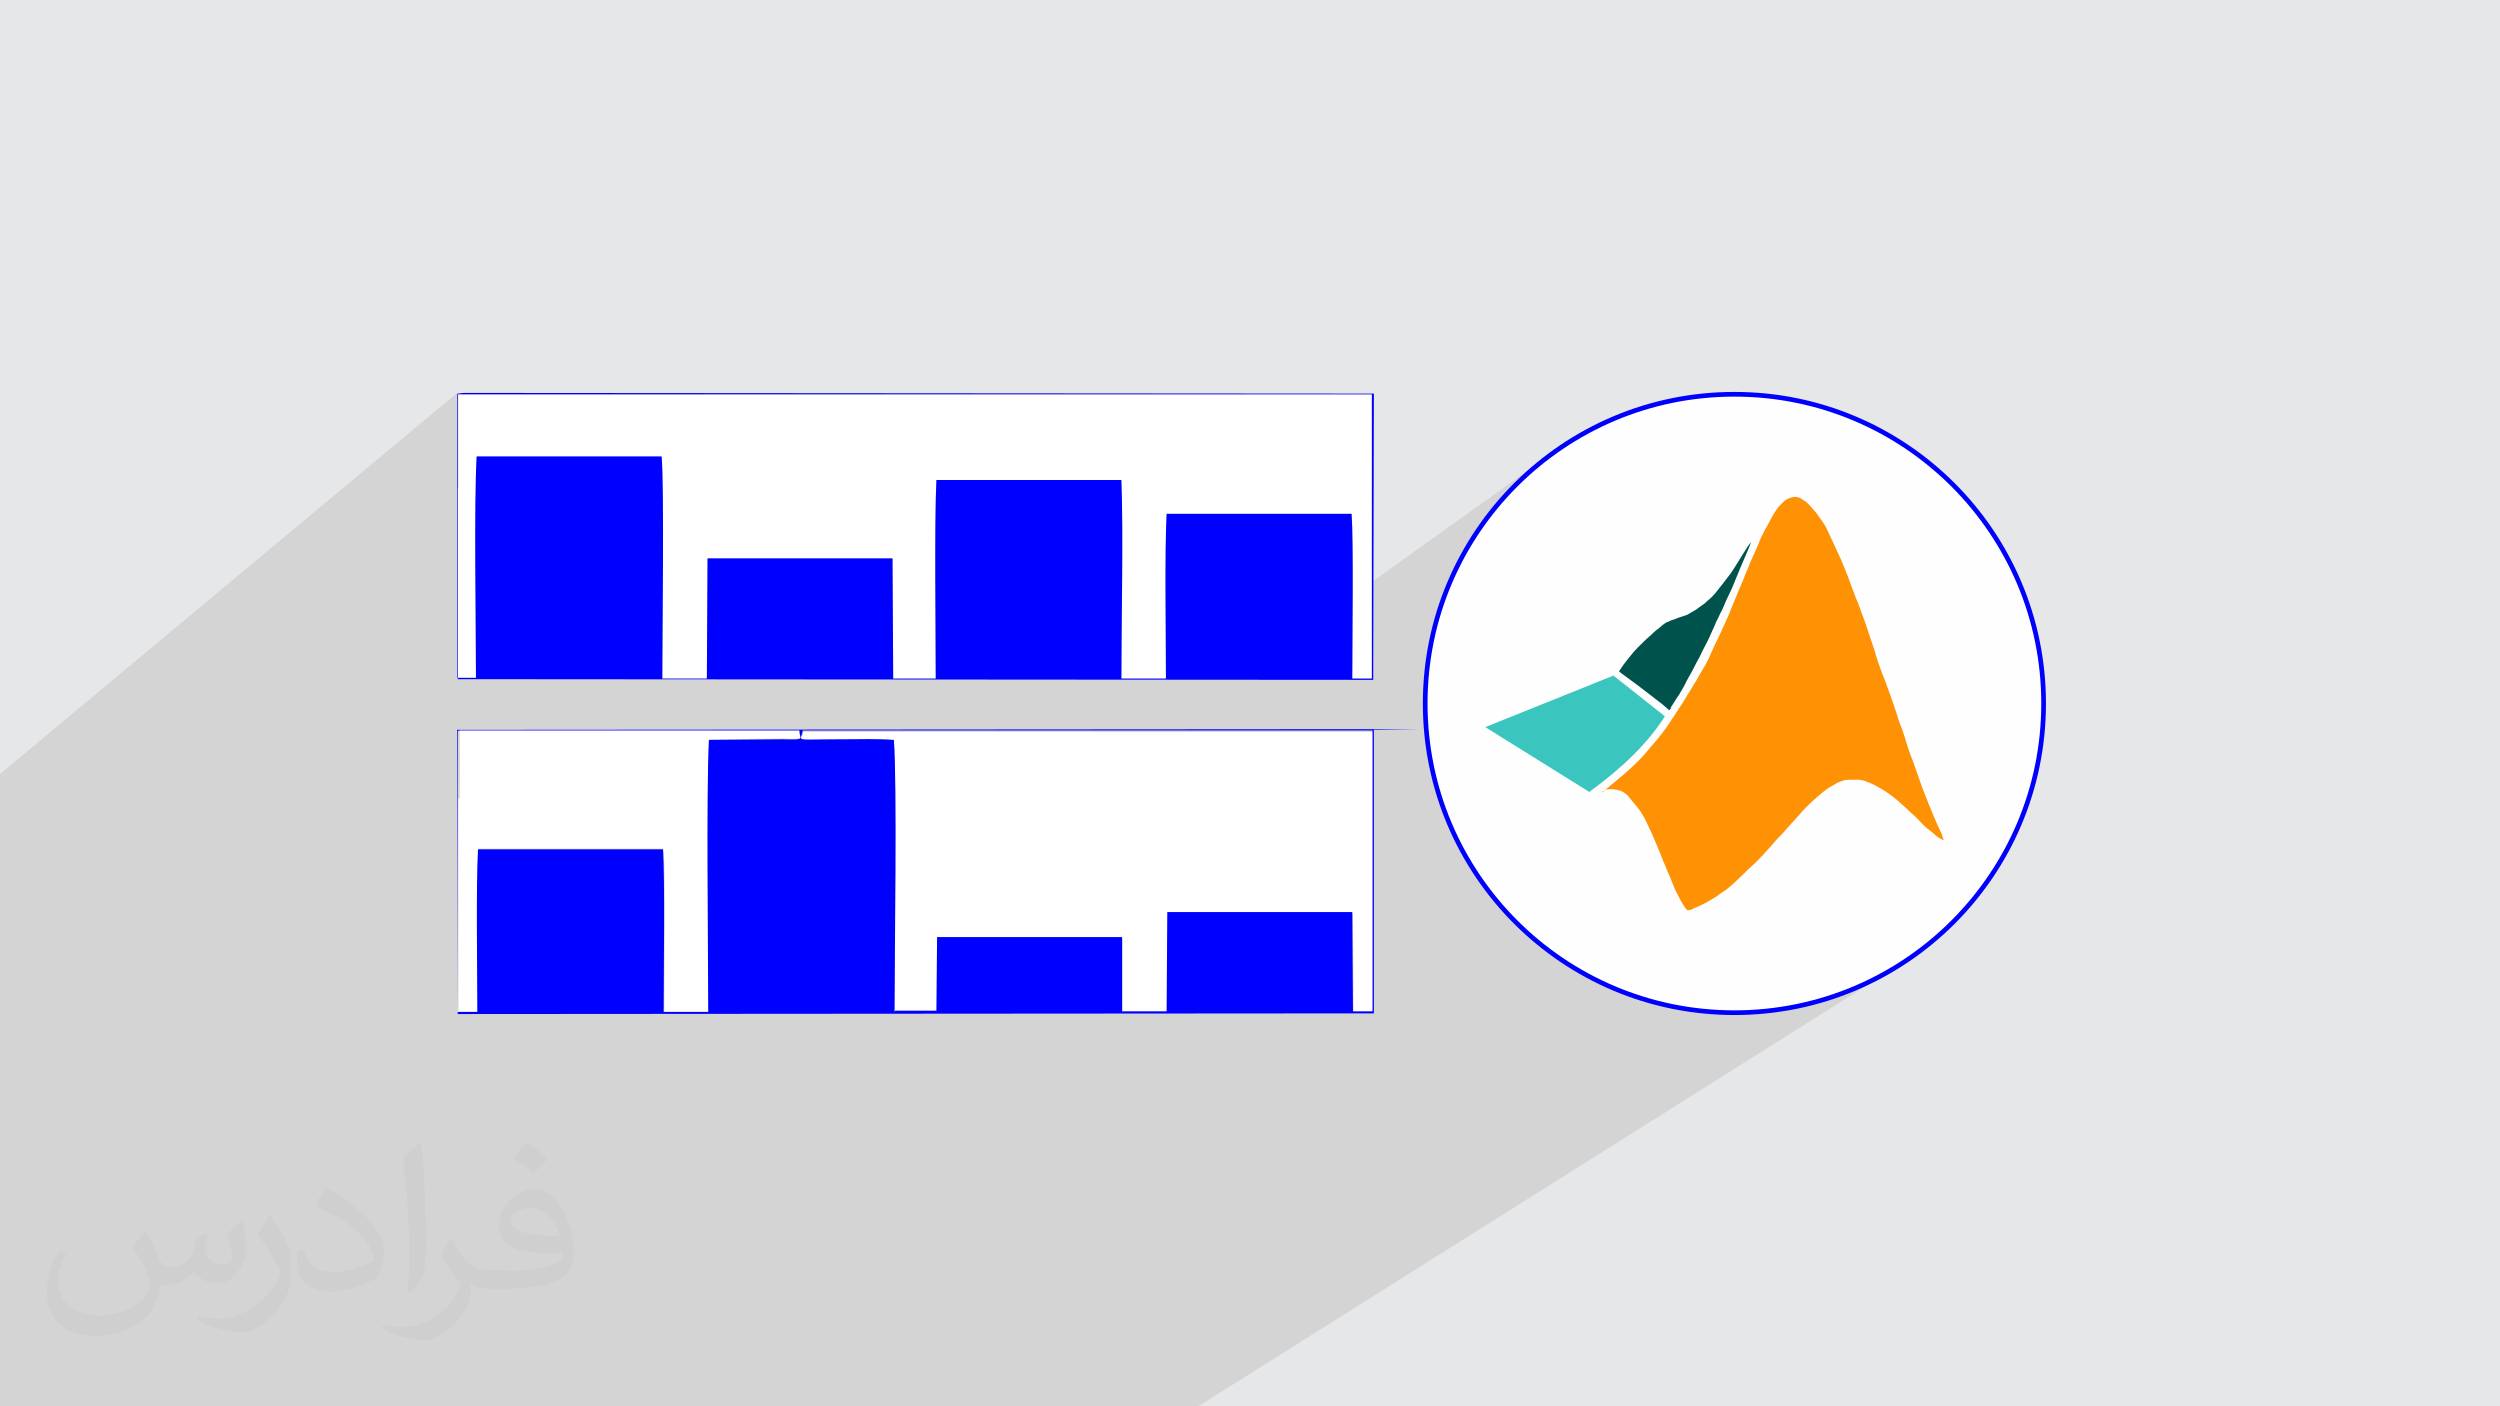 <?xml version="1.0" encoding="UTF-8"?>
<!DOCTYPE svg PUBLIC "-//W3C//DTD SVG 1.1//EN" "http://www.w3.org/Graphics/SVG/1.1/DTD/svg11.dtd">
<!-- Creator: CorelDRAW 2017 -->
<svg xmlns="http://www.w3.org/2000/svg" xml:space="preserve" width="3.703in" height="2.083in" version="1.1" style="shape-rendering:geometricPrecision; text-rendering:geometricPrecision; image-rendering:optimizeQuality; fill-rule:evenodd; clip-rule:evenodd"
viewBox="0 0 3703 2083"
 xmlns:xlink="http://www.w3.org/1999/xlink"
 enable-background="new 0 0 512 512">
 <defs>
  <style type="text/css">
   <![CDATA[
    .str0 {stroke:blue;stroke-width:6.945}
    .fil5 {fill:#FEFEFE}
    .fil4 {fill:blue}
    .fil7 {fill:#00524C}
    .fil6 {fill:#3AC5BE}
    .fil0 {fill:#E6E7E8}
    .fil8 {fill:#FE9204}
    .fil3 {fill:white}
    .fil2 {fill:#373435;fill-opacity:0.031}
    .fil1 {fill:#373435;fill-opacity:0.102}
   ]]>
  </style>
 </defs>
 <g id="Layer_x0020_1">
  <polygon class="fil0" points="-3,0 3704,0 3704,2083 -3,2083 "/>
  <polygon class="fil1" points="1396,2083 1382,2083 1382,2083 1380,2083 1374,2083 1368,2083 1365,2083 1355,2083 1344,2083 1337,2083 1336,2083 1325,2083 1317,2083 1310,2083 1308,2083 1306,2083 1270,2083 1235,2083 1189,2083 1162,2083 1158,2083 1154,2083 1141,2083 1127,2083 1118,2083 1073,2083 1020,2083 1020,2083 1017,2083 1015,2083 1004,2083 975,2083 956,2083 948,2083 946,2083 946,2083 932,2083 931,2083 926,2083 916,2083 901,2083 885,2083 883,2083 872,2083 872,2083 868,2083 856,2083 842,2083 828,2083 816,2083 812,2083 811,2083 810,2083 794,2083 794,2083 793,2083 792,2083 788,2083 785,2083 782,2083 781,2083 780,2083 780,2083 774,2083 756,2083 756,2083 742,2083 741,2083 740,2083 739,2083 732,2083 729,2083 719,2083 712,2083 706,2083 704,2083 704,2083 676,2083 664,2083 658,2083 600,2083 600,2083 555,2083 507,2083 503,2083 501,2083 497,2083 476,2083 453,2083 413,2083 334,2083 330,2083 242,2083 237,2083 235,2083 182,2083 181,2083 178,2083 167,2083 155,2083 6,2083 -3,2083 -3,2079 -3,2049 -3,2048 -3,2040 -3,2038 -3,2030 -3,2030 -3,2011 -3,2010 -3,1997 -3,1997 -3,1986 -3,1986 -3,1977 -3,1974 -3,1969 -3,1962 -3,1913 -3,1895 -3,1839 -3,1813 -3,1812 -3,1810 -3,1805 -3,1782 -3,1780 -3,1765 -3,1764 -3,1740 -3,1714 -3,1651 -3,1649 -3,1619 -3,1616 -3,1567 -3,1565 -3,1546 -3,1544 -3,1530 -3,1464 -3,1412 -3,1282 -3,1280 -3,1261 -3,1259 -3,1152 -3,1150 -3,1149 677,582 677,585 679,584 849,584 1186,584 1527,584 1866,584 2032,584 2032,725 2032,862 2295,674 2277,688 2261,702 2245,718 2230,734 2215,750 2202,768 2189,785 2177,804 2166,823 2156,843 2146,863 2138,884 2131,905 2125,927 2120,949 2116,972 2113,995 2111,1018 2110,1042 2111,1065 2113,1089 2115,1106 2646,739 2646,738 2647,738 2648,738 2649,737 2650,737 2650,737 2651,736 2652,736 2653,736 2654,736 2655,736 2656,735 2657,735 2658,735 2659,735 2660,735 2661,735 2662,735 2662,736 2663,736 2664,736 2665,736 2665,736 2666,737 2667,737 2667,737 2668,738 2669,738 2669,738 2670,739 2671,739 2671,740 2672,741 2673,741 2674,742 2674,742 2675,743 2676,744 2677,744 2678,745 2678,746 2679,747 2680,747 2681,748 2682,749 2683,750 2684,751 2685,753 2686,754 2687,755 2688,757 2689,758 2690,760 2692,762 2693,763 2694,765 2695,767 2697,769 2698,771 2699,773 2700,775 2702,777 2703,780 2705,783 2707,787 2709,791 2712,796 2714,801 2717,807 2719,812 2722,817 2724,823 2726,828 2728,832 2730,836 2732,840 2733,844 2735,848 2736,851 2737,854 2739,858 2740,861 2741,865 2743,868 2744,871 2745,875 2747,878 2748,882 2749,885 2750,888 2751,891 2753,894 2754,897 2755,901 2756,904 2757,907 2759,911 2760,915 2762,919 2763,924 2765,928 2766,933 2768,937 2769,942 2771,946 2772,950 2774,955 2775,958 2776,962 2777,966 2778,969 2779,972 2780,975 2781,977 2781,979 2782,981 2783,983 2783,985 2784,986 2784,988 2785,989 2785,991 2786,992 2787,994 2787,996 2788,997 2788,999 2789,1000 2790,1002 2790,1004 2791,1005 2791,1007 2792,1009 2793,1011 2793,1013 2794,1016 2795,1018 2796,1022 2798,1025 2799,1029 2800,1032 2801,1036 2803,1040 2804,1043 2805,1047 2806,1050 2807,1053 2808,1056 2809,1058 2810,1061 2811,1063 2811,1066 2812,1069 2813,1071 2814,1074 2815,1077 2816,1080 2817,1082 2818,1085 2819,1088 2820,1090 2821,1093 2821,1095 2822,1098 2823,1100 2824,1102 2824,1104 2825,1107 2826,1109 2827,1111 2828,1114 2828,1116 2829,1118 2830,1121 2831,1123 2832,1125 2833,1127 2833,1130 2834,1132 2835,1134 2836,1136 2837,1138 2837,1140 2838,1142 2839,1144 2840,1147 2840,1149 2841,1151 2842,1154 2843,1156 2844,1159 2845,1162 2846,1165 2847,1168 2849,1171 2850,1174 2852,1178 2853,1182 2854,1185 2856,1189 2857,1192 2859,1196 2861,1199 2862,1203 2863,1206 2865,1209 2866,1212 2867,1215 2869,1218 2870,1221 2871,1223 2872,1225 2872,1227 2873,1229 2874,1231 2875,1232 2875,1234 2876,1235 2876,1236 2877,1237 2877,1238 2878,1239 2878,1240 2878,1241 2879,1241 2879,1242 2879,1242 2879,1242 2879,1242 2488,1493 2499,1495 2522,1498 2545,1499 2569,1500 2592,1499 2616,1498 2638,1495 2661,1491 2683,1485 2705,1479 2726,1472 2747,1464 2767,1455 2787,1445 2806,1434 1775,2083 1567,2083 1566,2083 1552,2083 1524,2083 1479,2083 1430,2083 "/>
  <path class="fil2" d="M217 1826c7,11 12,21 16,32 3,7 5,19 21,19 5,0 11,-1 17,-5 7,-3 12,-9 14,-17l6 -21 15 -7 1 1c-2,8 -3,16 -3,21 0,18 15,24 27,24 7,0 13,-4 13,-10 0,-8 -4,-23 -8,-35 7,-7 14,-14 22,-20l1 1c4,15 6,30 6,40 0,10 -4,20 -8,27 -7,14 -20,25 -36,25 -12,0 -25,-6 -34,-17l-1 0c-9,11 -22,20 -43,20l-7 0c-1,14 -4,24 -9,33 -13,25 -50,42 -85,42 -49,0 -73,-28 -73,-66 0,-23 8,-45 19,-60l10 4c-7,14 -12,27 -12,40 0,35 29,52 62,52 31,0 68,-19 75,-42 -3,-25 -12,-36 -26,-59 4,-7 10,-15 17,-23l1 0 0 0 0 0 2 1 0 0 0 0 0 0zm564 -133c10,6 20,14 30,23 -6,8 -12,15 -21,21 -10,-8 -20,-15 -30,-22 7,-8 14,-15 20,-22l0 0 0 0 1 0 0 0 0 0zm5 96c-17,0 -30,11 -30,19 0,17 33,23 73,23 -5,-20 -22,-42 -43,-42zm-37 93c22,0 41,-1 55,-4 16,-4 30,-12 30,-18 0,-2 0,-3 -1,-5 -9,1 -19,1 -29,1 -29,0 -52,-7 -61,-23 -2,-5 -4,-10 -4,-16 0,-16 7,-32 19,-42 10,-9 21,-14 33,-14 20,0 37,16 48,42 6,14 11,30 11,51 0,14 -4,25 -12,34 -16,15 -45,21 -90,21l-20 0 0 0 -5 0c-11,0 -19,-2 -25,-7l-1 0c0,3 1,5 1,7 0,10 -3,23 -10,33 -20,30 -42,43 -60,43 -19,0 -42,-7 -63,-17l4 -7c7,3 16,5 29,5 34,0 78,-33 84,-64 -1,-3 -4,-6 -7,-10 -10,-12 -16,-22 -22,-32 5,-10 10,-18 14,-25l2 0c14,29 28,46 57,46l5 0 0 0 21 0 0 0 0 0 -3 1 0 0 0 0 0 0zm-146 31c2,-14 3,-29 3,-43l0 -21c0,-39 -5,-96 -9,-133 7,-8 17,-17 25,-23l2 1c5,47 7,101 7,151 0,13 -1,26 -2,35 -1,12 -8,21 -22,35l-3 -1 0 0 0 0 -1 -1 0 0 0 0 0 0zm-151 -62c1,18 10,33 41,33 20,0 36,-5 55,-14 3,-1 5,-3 5,-5 0,-12 -9,-27 -24,-41 -14,-13 -34,-25 -52,-32 -6,-3 -8,-5 -8,-8 0,-5 7,-16 13,-24l2 0c20,11 43,27 60,44 15,16 25,33 25,51 0,13 -4,26 -11,38 -22,11 -46,20 -70,20 -29,0 -48,-14 -48,-45 0,-3 0,-9 1,-16l10 0 0 0 0 0 1 -1 0 0 0 0 0 0zm-52 -52l18 29c7,11 13,22 13,41l0 24c0,19 -12,39 -32,60 -15,14 -29,20 -42,20 -19,0 -40,-6 -65,-17l3 -7c8,2 17,4 28,4 36,0 72,-26 89,-58 2,-4 3,-7 3,-9 0,-4 -2,-8 -4,-11 -9,-17 -19,-33 -30,-47 6,-9 12,-18 18,-27l1 0 0 -2 0 0 0 0 0 0z"/>
  <g id="_1981646268208">
   <g>
    <path class="fil3" d="M677 723l0 141 0 141 28 0c0,-83 -3,-255 1,-328l274 0c4,46 1,266 1,329l66 0 1 -178 274 0 1 178 63 0c0,-75 -3,-227 1,-294l274 0c3,79 0,210 0,294l66 0c0,-64 -2,-187 1,-244l274 0c3,39 1,193 1,244l29 0 0 -139 0 -141 0 -141 -167 0 -339 0 -340 0 -337 0 -170 0 0 139z"/>
    <path class="fil3" d="M1324 1096c4,67 1,318 1,403l63 0 1 -109 274 0 0 110 66 0 1 -147 274 0 1 147 29 0 0 -101 0 -106 0 -106 0 -103 -167 0 -338 0 -339 0c-2,17 -19,13 61,13 23,0 52,-1 74,1z"/>
    <path class="fil3" d="M679 1183l0 106 0 106 0 103 29 0c0,-63 -2,-184 1,-241l274 0c3,39 1,191 1,241l66 0c0,-100 -4,-317 1,-403l109 -1c36,1 26,0 25,-13l-338 0 -166 0 0 101z"/>
    <path class="fil4" d="M679 584l170 0 337 0 340 0 339 0 167 0 0 141 0 141 0 139 -29 0c0,-51 2,-205 -1,-244l-274 0c-3,57 -1,180 -1,244l-66 0c0,-84 3,-216 0,-294l-274 0c-3,66 -1,219 -1,294l-63 0 -1 -178 -274 0 -1 178 -66 0c0,-63 3,-283 -1,-329l-274 0c-4,73 -1,245 -1,328l-28 0 0 -141 0 -141 0 -139zm-2 422l1357 1 1 -424 -1348 -1 -9 1 0 423z"/>
    <path class="fil4" d="M1325 1499c0,-85 4,-337 -1,-403 -23,-2 -51,-1 -74,-1 -80,0 -63,4 -61,-13l339 0 338 0 167 0 0 103 0 106 0 106 0 101 -29 0 -1 -147 -274 0 -1 147 -66 0 0 -110 -274 0 -1 109 -63 0zm-645 -417l166 0 338 0c0,13 11,14 -25,13l-109 1c-4,86 -1,304 -1,403l-66 0c0,-50 2,-202 -1,-241l-274 0c-3,57 -1,177 -1,241l-29 0 0 -103 0 -106 0 -106 0 -101zm-2 420l1357 -1 0 -420 66 -1 -1424 1 1 421z"/>
   </g>
   <g>
    <circle class="fil5 str0" cx="2569" cy="1042" r="458"/>
    <g>
     <path class="fil6" d="M2389 1000l77 61c-24,38 -61,75 -112,112l-154 -96 189 -76 0 0z"/>
     <path class="fil7" d="M2474 1049c3,-4 8,-13 13,-20 4,-7 8,-13 11,-20 3,-6 7,-12 10,-18 3,-6 6,-12 10,-19 3,-7 7,-14 10,-20 3,-6 5,-10 7,-15 2,-5 5,-10 7,-16 3,-5 5,-11 8,-16 3,-6 5,-12 8,-18 3,-7 7,-14 10,-22 3,-7 6,-15 9,-22 3,-7 6,-14 9,-21 3,-7 6,-14 7,-17 1,-3 0,-1 -4,4 -4,6 -10,16 -15,24 -5,8 -8,13 -11,17 -3,4 -6,8 -10,13 -3,4 -7,9 -11,14 -4,5 -9,10 -13,13 -4,4 -7,6 -10,8 -4,3 -8,6 -12,8 -4,2 -6,4 -9,5 -3,1 -6,2 -9,3 -3,1 -6,2 -8,3 -2,1 -4,1 -6,2 -2,1 -4,2 -7,3 -3,2 -6,4 -9,7 -4,3 -8,6 -14,12 -6,5 -13,12 -19,18 -6,6 -9,10 -13,15 -4,5 -8,10 -10,13 -2,3 -3,5 -4,6 -1,1 -1,2 1,3 1,1 4,3 8,6 4,3 11,8 19,14 8,6 18,14 26,20 8,6 13,10 16,13 3,2 3,3 3,3 0,0 0,0 0,0 0,0 1,0 4,-4l0 0 0 0z"/>
     <path class="fil8" d="M2374 1172c1,0 2,-1 4,-2 2,-1 3,-1 5,-1 2,0 4,0 6,0 2,0 5,1 7,1 2,1 4,1 6,2 2,1 4,2 6,4 2,1 4,3 5,5 2,2 3,4 5,6 2,2 4,5 6,7 2,3 4,5 6,8 2,3 4,7 7,12 2,4 4,9 8,17 4,8 8,19 12,28 4,9 6,16 9,22 3,7 5,13 8,19 2,5 4,10 6,15 2,5 5,10 7,14 2,4 4,8 6,11 2,3 4,6 5,7 1,1 2,2 4,1 2,0 4,-1 8,-3 4,-2 10,-4 17,-8 7,-4 16,-9 22,-14 7,-4 11,-8 15,-11 4,-4 8,-7 14,-13 6,-6 14,-14 21,-20 7,-7 12,-12 18,-19 6,-6 12,-14 17,-19 5,-5 8,-8 13,-14 5,-6 13,-14 18,-20 5,-6 8,-9 13,-14 5,-5 14,-13 20,-18 6,-5 10,-8 14,-10 4,-2 7,-4 10,-6 3,-1 6,-2 9,-3 3,-1 6,-1 10,-1 4,0 9,0 13,0 4,1 8,1 11,3 4,1 7,3 12,5 5,3 11,6 17,10 6,4 11,8 16,12 4,4 8,7 11,10 4,3 7,7 12,11 5,4 10,10 15,15 5,5 10,9 13,11 3,3 5,4 7,6 2,2 4,3 6,4 2,1 3,2 4,2 1,0 1,0 1,-1 -1,-1 -2,-4 -3,-8 -2,-4 -4,-8 -7,-15 -3,-7 -7,-16 -11,-26 -4,-10 -8,-20 -11,-28 -3,-8 -5,-15 -7,-20 -2,-6 -4,-11 -6,-17 -2,-6 -5,-12 -7,-19 -2,-6 -4,-12 -6,-19 -2,-7 -5,-15 -8,-22 -2,-7 -4,-13 -7,-22 -3,-9 -7,-20 -10,-28 -3,-8 -4,-12 -6,-16 -2,-4 -3,-9 -5,-13 -1,-4 -3,-8 -5,-15 -2,-7 -5,-17 -9,-28 -4,-12 -8,-25 -12,-35 -4,-10 -6,-18 -10,-26 -3,-9 -7,-18 -10,-27 -3,-9 -7,-17 -12,-30 -6,-13 -14,-30 -19,-41 -5,-11 -8,-15 -12,-20 -3,-5 -7,-10 -10,-13 -3,-4 -5,-6 -7,-8 -2,-2 -4,-4 -6,-5 -2,-1 -4,-3 -6,-4 -2,-1 -4,-1 -6,-2 -2,0 -5,0 -8,1 -2,1 -4,1 -7,3 -2,1 -4,3 -7,6 -2,2 -5,5 -7,8 -2,3 -5,7 -8,13 -3,5 -6,12 -10,18 -3,7 -7,13 -9,20 -3,6 -5,12 -8,18 -3,6 -6,13 -8,19 -3,6 -5,12 -7,17 -2,5 -4,9 -6,14 -2,5 -4,10 -7,17 -3,7 -6,15 -9,22 -3,7 -6,13 -9,20 -3,7 -6,13 -10,21 -3,7 -7,15 -10,22 -3,7 -7,13 -11,20 -4,7 -9,16 -16,27 -7,12 -16,26 -22,35 -6,9 -8,12 -12,18 -4,6 -10,14 -16,21 -6,7 -11,13 -17,20 -6,7 -14,15 -25,25 -11,10 -25,21 -32,27 -7,6 -7,7 -7,7l0 0 0 0z"/>
    </g>
   </g>
  </g>
 </g>
</svg>
